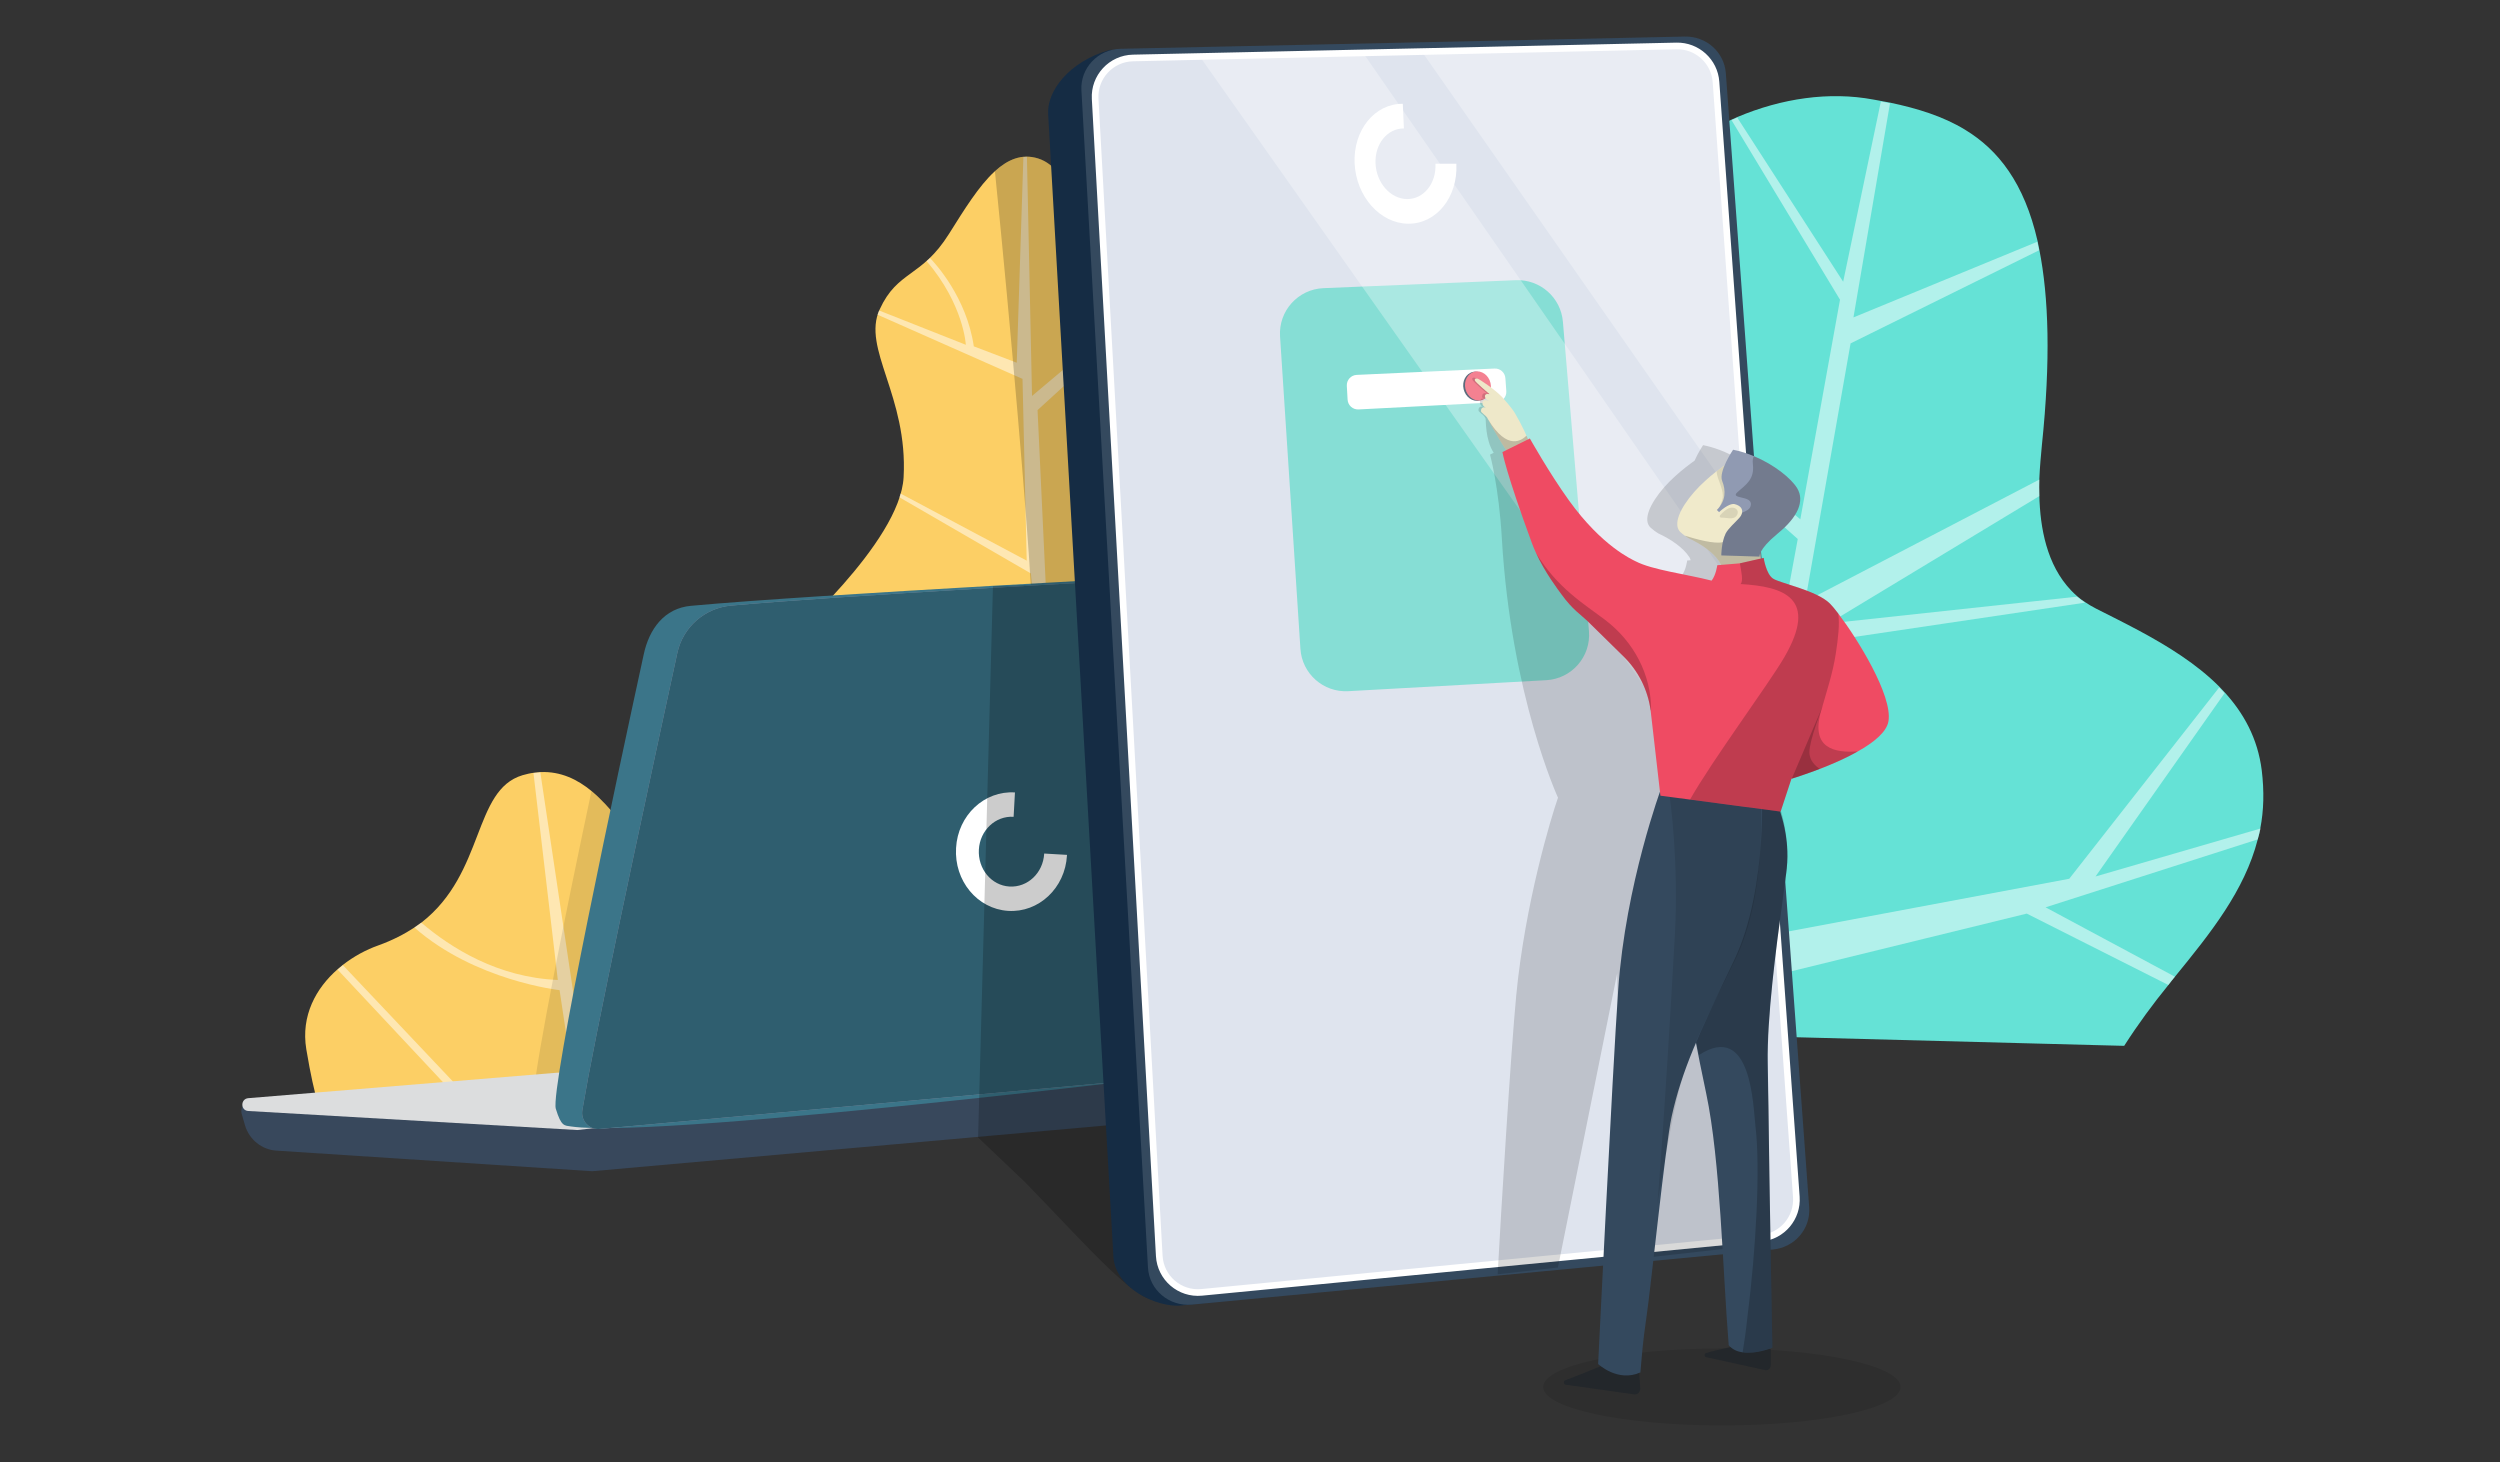 <svg width="342" height="200" viewBox="0 0 342 200" fill="none" xmlns="http://www.w3.org/2000/svg">
<rect x="0" y="0" width="342" height="200" fill="#333333" stroke="none"/>
<g clip-path="url(#clip0_4252_86661)">
<path d="M201.394 46.979C185.658 52.276 163.254 58.102 163.254 58.102C163.254 58.102 163.951 81.421 164.193 82.026C164.299 82.347 149.972 83.819 135.687 85.206C121.541 86.584 107.441 87.871 107.441 87.871C107.441 87.871 123.159 74.213 123.613 65.279C124.219 54.165 117.859 47.654 120.342 42.324C122.795 36.964 126.066 37.994 129.821 31.997C131.895 28.703 133.894 25.438 136.093 23.43C137.88 21.798 139.797 20.992 141.995 21.671C146.901 23.185 147.022 31.543 151.565 33.996C154.118 35.374 173.533 35.677 190.473 36.404C203.683 36.97 215.388 37.794 216.408 39.587C217.259 41.077 210.424 43.941 201.394 46.979Z" fill="#FCCF65"/>
<path opacity="0.5" d="M159.836 38.477L141.181 54.163L140.484 21.457L140 21.487L139.091 49.621L133.216 47.38C132.247 40.718 127.947 36.023 127.22 35.297L127.19 35.327L127.16 35.357L126.766 35.721C131.854 41.687 132.126 47.168 132.126 47.168L120.255 42.474L120.043 43.049L139.879 51.832L140.454 76.695L123.192 67.519L123.041 68.033L141.03 78.451C141.03 78.451 141.272 81.237 141.575 84.659C142.029 90.019 142.635 96.924 142.544 97.227L143.937 98.287L143.271 84.508L141.938 56.102L160.532 39.112L159.836 38.477Z" fill="white"/>
<path d="M309.213 113.302C309.134 113.808 309.016 114.316 308.861 114.825C307.062 121.854 302.378 127.674 297.532 133.613C297.22 134.004 296.908 134.355 296.636 134.746C294.583 137.262 292.484 140.106 290.588 143.071L286.136 142.956L162.297 139.703L163.418 144.076L164.072 146.623C157.945 147.153 154.339 147.556 154.339 147.556C154.339 147.556 154.157 146.605 153.942 144.933C152.637 134.834 150.069 98.442 178.557 86.543C186.876 83.07 193.087 79.084 197.811 74.826C198.008 74.669 193.75 65.375 193.983 65.257C203.047 60.726 211.523 54.709 214.294 45.49L214.531 44.673C215.506 41.429 216.445 38.344 217.616 35.494C221.208 26.978 228.513 20.143 236.91 16.352C237.186 16.236 237.458 16.118 237.692 16C243.709 13.463 250.232 12.487 256.286 13.62C256.637 13.696 256.988 13.735 257.34 13.814L258.59 14.047C262.288 14.831 265.774 15.891 268.817 17.742C268.82 17.742 268.82 17.745 268.823 17.748C273.363 20.503 276.921 25.022 278.744 32.992L278.98 34.164C280.267 40.648 280.543 49.282 279.332 60.881C279.214 62.171 279.056 63.773 278.98 65.49C278.941 66.232 278.941 66.974 278.98 67.755C279.086 72.246 280.004 77.276 283.311 80.753C283.571 81.025 283.844 81.289 284.135 81.543C284.486 81.858 284.837 82.131 285.228 82.364C285.697 82.679 286.206 82.991 286.751 83.263C290.452 85.141 294.67 87.179 298.474 89.765C300.297 90.998 302.02 92.358 303.55 93.887L304.292 94.668C306.947 97.56 308.861 101.037 309.406 105.371C309.758 108.263 309.682 110.879 309.213 113.302Z" fill="#65E2D6"/>
<path opacity="0.5" d="M308.857 114.826L279.836 124.123L297.531 133.614C297.219 134.005 296.907 134.356 296.631 134.747L277.259 124.98L239.955 134.12L239.331 144.589C237.184 144.51 234.995 144.395 232.848 144.356L238.356 114.593L197.812 74.87C198.006 74.712 198.203 74.519 198.397 74.361L239.216 110.063L245.933 73.737L214.257 45.573L214.49 44.753L246.285 71.039L251.714 41.001L236.872 16.431C237.145 16.313 237.421 16.198 237.654 16.08L252.145 38.538L257.302 13.891L258.553 14.124L253.553 43.42L278.706 33.069L278.94 34.241L253.159 46.976L246.948 82.286L278.976 65.606V67.871L250.149 85.293L284.13 81.623L285.223 82.444L246.318 88.225L239.755 128.339L283.073 120.214L303.581 94.043L304.323 94.824L286.668 119.902L309.244 113.339L308.854 114.823L308.857 114.826Z" fill="white"/>
<path d="M110.192 146.626L80.453 149.14L78.667 149.291L72.973 149.776L64.373 150.503L63.04 150.624L43.992 152.229C43.992 152.229 43.114 150.806 41.902 143.537C41.145 138.934 43.235 135.179 46.172 132.605C46.414 132.393 46.657 132.211 46.899 131.999C48.413 130.818 50.109 129.91 51.744 129.334C53.682 128.638 55.318 127.79 56.741 126.851C57.074 126.639 57.377 126.397 57.68 126.185C66.371 119.401 64.675 108.075 71.489 106.046C72.034 105.895 72.519 105.774 73.034 105.713C73.337 105.683 73.639 105.653 73.942 105.622C76.698 105.501 79 106.622 80.938 108.227C83.633 110.468 85.632 113.557 87.237 115.374C94.959 124.065 97.685 116.888 107.376 122.339C117.066 127.79 110.192 146.626 110.192 146.626Z" fill="#FCCF65"/>
<path opacity="0.5" d="M73.916 105.652L80.427 149.17L81.032 153.167L67.072 155.984L64.74 152.471L63.044 150.654L46.176 132.635C46.418 132.423 46.66 132.241 46.903 132.029L64.376 150.503L66.981 153.258L79.155 152.683L78.64 149.321L76.55 135.452C76.55 135.452 64.982 134.18 56.684 126.881C57.017 126.669 57.32 126.427 57.623 126.215C61.711 129.698 68.132 133.725 76.308 134.058L72.977 105.743L73.916 105.652Z" fill="white"/>
<path opacity="0.1" d="M110.195 146.626L72.977 149.776C73.491 144.143 77.428 124.64 80.911 108.227C83.606 110.468 85.605 113.556 87.21 115.374C94.932 124.065 97.658 116.888 107.349 122.339C117.039 127.79 110.195 146.626 110.195 146.626Z" fill="black"/>
<path d="M178.336 145.686L175.913 151.773L154.806 153.651L81.004 160.222L37.82 157.406C35.821 157.285 34.095 155.892 33.52 153.954L33.065 152.379C32.823 151.501 33.429 150.592 34.367 150.532L80.459 147.291L133.789 143.566L152.201 144.445L178.336 145.686Z" fill="#38485C"/>
<path d="M79.002 154.59L33.97 151.985C32.88 151.925 32.88 150.32 33.97 150.229L114.737 143.566C114.737 143.566 162.585 144.778 164.705 144.475C166.825 144.172 79.002 154.59 79.002 154.59Z" fill="#DCDDDE"/>
<path d="M172.883 145.686C172.883 145.686 90.723 155.952 78.155 154.105C77.216 153.953 76.792 154.165 76.035 151.682C75.248 149.108 84.575 105.53 88.058 89.54C88.815 85.997 90.904 83.211 94.508 82.878C111.921 81.273 161.98 78.729 177.031 77.82C179.424 77.669 181.362 79.758 181.059 82.121L172.883 145.686Z" fill="#3B7589"/>
<path d="M186.54 82.121L178.363 145.656L153.228 147.958L82.061 154.438C80.607 154.59 79.426 153.318 79.668 151.864C79.88 150.653 80.153 149.108 80.486 147.291C83.212 132.876 90.025 101.472 92.66 89.328C93.417 85.815 96.385 83.181 99.989 82.848C107.287 82.181 120.279 81.333 134.028 80.516C153.167 79.395 173.76 78.305 182.512 77.79C184.904 77.669 186.842 79.759 186.54 82.121Z" fill="#939BB1"/>
<path d="M186.54 82.121L178.363 145.656L153.228 147.958L82.061 154.438C80.607 154.59 79.426 153.318 79.668 151.864C79.88 150.653 80.153 149.108 80.486 147.291C83.212 132.876 90.025 101.472 92.66 89.328C93.417 85.815 96.385 83.181 99.989 82.848C107.287 82.181 120.279 81.333 134.028 80.516C153.167 79.395 173.76 78.305 182.512 77.79C184.904 77.669 186.842 79.759 186.54 82.121Z" fill="#2F5E6F"/>
<path d="M145.962 116.946L142.843 116.764V116.795C142.691 119.429 140.571 121.428 138.088 121.277C135.605 121.125 133.758 118.854 133.909 116.219C134.06 113.584 136.18 111.586 138.663 111.737L138.845 108.406C134.666 108.133 131.032 111.525 130.79 116.007C130.517 120.489 133.697 124.335 137.906 124.608C142.086 124.88 145.72 121.489 145.962 117.007C145.962 116.986 145.962 116.966 145.962 116.946Z" fill="white"/>
<path opacity="0.3" d="M214.609 68.948C214.64 68.918 214.761 68.827 215.003 68.676C214.791 68.827 214.64 68.918 214.609 68.948Z" fill="black"/>
<path opacity="0.1" d="M235.551 195.001C249.05 195.001 259.993 192.644 259.993 189.735C259.993 186.827 249.05 184.469 235.551 184.469C222.052 184.469 211.109 186.827 211.109 189.735C211.109 192.644 222.052 195.001 235.551 195.001Z" fill="black"/>
<path opacity="0.2" d="M226.131 160.852L158.51 177.932C155.4 178.225 149.146 170.909 140.246 161.739C140.24 161.73 133.814 155.616 133.805 155.607L135.7 85.206L135.834 80.2L141.006 79.994C140.54 71.375 138.381 45.88 136.106 23.43C137.893 21.798 139.81 20.992 142.009 21.671C146.915 23.185 147.036 31.543 151.578 33.996C154.131 35.374 173.546 35.677 190.487 36.404C194.487 39.681 198.115 43.263 201.407 46.979C203.745 49.617 205.916 52.321 207.933 55.031C208.406 55.664 208.869 56.297 209.323 56.93C210.353 58.362 211.34 59.789 212.285 61.206C218.151 69.97 222.503 78.286 225.864 83.995L230.87 152.106L231.091 155.098C231.306 158.017 229.104 160.57 226.131 160.852Z" fill="black"/>
<path d="M243.162 164.942L231.757 9.774C231.545 6.906 229.94 6.288 227.009 6.352L151.826 6.821C146.142 8.448 143.214 12.53 143.386 15.573L152.296 171.565C152.296 176.253 158.404 178.893 161.517 178.6L238.201 170.705C241.175 170.423 243.374 167.867 243.159 164.948L243.162 164.942Z" fill="#152C44"/>
<path d="M247.499 165.178L236.094 10.007C235.882 7.139 233.417 4.938 230.483 5.001L153.311 6.673C150.201 6.74 147.766 9.32 147.938 12.363L157.042 173.4C157.214 176.462 159.952 178.766 163.065 178.469L242.539 170.932C245.512 170.65 247.711 168.094 247.496 165.175L247.499 165.178Z" fill="#34495E"/>
<path d="M149.817 13.52L158.587 171.807C158.754 174.817 161.391 177.083 164.389 176.792L176.615 175.608L191.154 174.203L197.738 173.564L212.304 172.155L216.662 171.731L227.94 170.641L231.195 170.326L233.836 170.072L237.846 169.681L240.959 169.381C241.846 169.294 242.661 168.994 243.357 168.534C244.914 167.513 245.88 165.705 245.738 163.724L244.635 148.449L242.485 118.596L241.468 104.487L240.011 84.263L239.039 70.775L234.748 11.204C234.545 8.384 232.167 6.222 229.342 6.282L194.513 7.052L186.609 7.227L164.268 7.721L154.992 7.927C151.997 7.994 149.65 10.528 149.817 13.52Z" fill="#DFE4EE"/>
<path d="M207.363 38.33L181.047 39.42C177.564 39.565 174.884 42.548 175.111 46.025L177.897 88.761C178.118 92.159 181.035 94.742 184.435 94.554L211.53 93.049C215.022 92.855 217.663 89.815 217.369 86.332L213.805 44.011C213.526 40.698 210.685 38.193 207.363 38.33Z" fill="#86DED5"/>
<path d="M204.45 50.416L185.598 51.285C184.808 51.321 184.199 51.996 184.245 52.787L184.351 54.67C184.396 55.452 185.062 56.051 185.847 56.012L204.719 55.028C205.516 54.986 206.122 54.298 206.064 53.505L205.937 51.733C205.882 50.964 205.222 50.379 204.453 50.416H204.45Z" fill="white"/>
<path d="M202.402 54.791C203.349 54.566 203.91 53.51 203.654 52.431C203.399 51.352 202.424 50.659 201.477 50.883C200.53 51.107 199.969 52.164 200.224 53.243C200.48 54.322 201.455 55.015 202.402 54.791Z" fill="#152C44"/>
<path d="M202.648 54.752C203.595 54.527 204.156 53.471 203.901 52.392C203.645 51.313 202.67 50.62 201.723 50.844C200.776 51.068 200.215 52.125 200.47 53.204C200.726 54.283 201.701 54.976 202.648 54.752Z" fill="#EF4B63"/>
<path d="M149.817 13.524L158.587 171.811C158.754 174.821 161.391 177.087 164.389 176.796L240.959 169.385C243.824 169.107 245.943 166.596 245.738 163.728L242.485 118.6L240.011 84.267L239.039 70.779L234.748 11.207C234.545 8.388 232.167 6.226 229.342 6.286L194.513 7.056L186.609 7.231L164.268 7.725L154.992 7.931C151.997 7.997 149.65 10.532 149.817 13.524Z" stroke="white" stroke-width="0.909" stroke-miterlimit="10"/>
<path d="M199.229 22.397H196.37V22.44C196.488 25.108 194.753 27.252 192.488 27.231C190.223 27.209 188.294 25.029 188.172 22.364C188.054 19.696 189.79 17.552 192.055 17.573L191.903 14.2C188.057 14.163 185.108 17.806 185.311 22.337C185.514 26.867 188.793 30.568 192.639 30.604C196.485 30.64 199.435 26.997 199.232 22.467C199.232 22.443 199.232 22.422 199.229 22.397Z" fill="white"/>
<path opacity="0.3" d="M194.512 7.056L239.038 70.779L234.747 11.207C234.544 8.388 232.166 6.226 229.341 6.286L194.512 7.056Z" fill="white"/>
<path opacity="0.3" d="M164.148 7.751L242.365 118.626L239.891 84.293L186.489 7.258L164.148 7.751Z" fill="white"/>
<g opacity="0.15">
<path d="M201.448 52.008C201.545 52.199 203.168 53.647 203.599 53.941C203.099 53.635 202.787 53.844 202.784 54.086C202.775 54.283 202.62 54.349 203.156 54.646C202.614 54.364 202.56 54.634 202.475 54.855C202.42 55.01 202.393 55.449 202.944 55.682C202.702 55.597 202.593 55.576 202.42 55.7C202.257 55.803 202.19 56.151 202.327 56.288C202.632 56.593 202.787 56.693 202.887 56.781C203.053 56.939 203.168 57.105 203.223 57.26C203.296 57.45 203.15 60.112 204.337 61.938L203.835 62.19C203.835 62.19 205.04 66.566 205.452 73.652C206.706 95.181 213.135 109.124 213.135 109.124C212.196 111.804 208.632 123.548 207.417 136.206C206.697 143.732 205.313 166.169 204.879 174.318L213.123 173.395L221.233 133.132L221.796 172.423L237.283 170.684C238.534 170.56 236.847 152.396 237.828 151.745C237.828 151.554 237.825 151.366 237.825 151.185C237.816 151.039 237.816 150.891 237.816 150.758C237.792 148.535 237.762 146.491 237.731 144.849C237.598 138.805 238.785 129.692 239.63 123.451C239.669 123.187 239.703 122.927 239.736 122.676C239.812 122.049 239.894 121.473 239.963 120.94C239.975 120.871 239.981 120.816 239.984 120.771C240.036 120.392 240.078 120.041 240.13 119.72C240.178 119.378 240.215 119.066 240.248 118.784C240.272 118.575 240.299 118.363 240.321 118.154C240.439 117.088 240.439 116.059 240.366 115.105C240.345 114.956 240.342 114.811 240.327 114.656C240.187 112.858 239.833 111.346 239.512 110.292L240.96 105.901H240.972C240.972 105.901 240.975 105.901 240.99 105.892C241.002 105.892 241.014 105.889 241.041 105.88C241.087 105.868 241.159 105.847 241.253 105.811C241.344 105.789 241.453 105.75 241.589 105.708C241.717 105.665 241.862 105.614 242.029 105.562C242.195 105.508 242.38 105.444 242.574 105.374C242.731 105.323 242.898 105.268 243.076 105.199C243.119 105.187 243.161 105.175 243.204 105.156C243.316 105.117 243.431 105.075 243.546 105.032C243.852 104.92 244.185 104.799 244.527 104.669C244.597 104.648 244.666 104.614 244.739 104.593C244.772 104.581 244.809 104.569 244.836 104.554C244.836 104.554 244.836 104.551 244.845 104.551C245.578 104.269 246.368 103.942 247.171 103.588C247.404 103.485 247.64 103.376 247.87 103.267C247.925 103.236 247.982 103.215 248.037 103.191C248.321 103.052 248.618 102.912 248.9 102.77C249.097 102.673 249.294 102.573 249.475 102.467C249.672 102.37 249.86 102.267 250.042 102.164H250.029C250.029 102.164 250.033 102.155 250.042 102.155C252.213 100.935 253.985 99.511 254.23 98.025C254.817 94.521 249.951 86.689 247.358 83.288C246.889 82.68 246.501 82.216 246.223 81.935C245.941 81.653 245.578 81.39 245.16 81.144C244.996 81.047 244.824 80.954 244.648 80.863C244.469 80.769 244.282 80.675 244.088 80.59C243.9 80.505 243.703 80.421 243.506 80.339C243.007 80.139 242.501 79.954 241.995 79.785C241.695 79.679 241.399 79.579 241.108 79.491C240.826 79.397 240.545 79.312 240.29 79.228C240.027 79.143 239.781 79.061 239.551 78.988C239.406 78.94 239.267 78.891 239.136 78.843C239.009 78.791 238.888 78.749 238.785 78.704C238.688 78.661 238.594 78.613 238.522 78.57C238.479 78.552 238.449 78.528 238.419 78.51C237.468 77.865 237.147 75.684 237.147 75.684L236.759 75.778C236.735 75.539 236.72 75.275 236.705 74.997C236.917 74.518 237.468 73.692 238.946 72.468C239 72.426 239.052 72.377 239.109 72.332C241.814 70.121 242.813 67.913 241.729 66.142C240.902 64.809 238.619 62.947 235.829 61.778C235.608 61.684 235.384 61.599 235.16 61.518C234.458 61.254 233.722 61.045 232.98 60.894C232.98 60.894 232.298 61.914 231.823 63.014C231.49 63.253 231.111 63.528 230.724 63.837C230.699 63.846 230.678 63.868 230.654 63.883C229.685 64.652 228.58 65.612 227.656 66.663C225.727 68.874 224.691 71.142 225.796 72.177C225.966 72.335 226.163 72.489 226.36 72.644H226.363C226.526 72.756 226.684 72.862 226.853 72.971C226.865 72.971 226.875 72.98 226.884 72.983C228.607 73.798 230.212 74.87 231.102 76.208C231.132 76.254 231.163 76.311 231.187 76.366C231.22 76.451 231.251 76.544 231.278 76.638L230.808 76.678C230.808 76.678 230.642 78.01 230.036 78.785C226.623 77.901 221.917 77.335 219.649 76.145C219.631 76.142 219.616 76.132 219.597 76.12C219.179 75.902 215.055 74.125 210.509 67.801C207.805 64.04 208.941 59.867 208.941 59.867L208.689 59.991C208.62 59.825 208.556 59.664 208.477 59.483C208.084 58.586 207.56 57.529 206.866 56.354C206.494 55.727 205.279 54.34 205.122 54.183C204.08 53.096 202.06 51.769 201.803 51.688C201.512 51.603 201.303 51.718 201.451 51.999L201.448 52.008Z" fill="black"/>
</g>
<path d="M242.239 184.577V186.721C242.239 187.178 241.875 187.521 241.484 187.436L233.399 185.661C233.135 185.607 233.117 185.18 233.378 185.098C234.837 184.647 238.041 184.02 238.453 183.877C239.044 183.674 242.239 184.577 242.239 184.577Z" fill="#23272B"/>
<path d="M224.229 187.568L224.386 189.912C224.42 190.412 224.029 190.815 223.575 190.751L214.193 189.431C213.887 189.392 213.835 188.925 214.126 188.819C215.765 188.217 219.371 186.733 219.832 186.548C220.495 186.281 224.229 187.575 224.229 187.575V187.568Z" fill="#23272B"/>
<path d="M229.195 112.301C229.195 112.301 229.383 114.03 229.559 125.092C229.595 127.285 229.922 130.253 230.416 133.593C230.422 133.599 230.422 133.614 230.422 133.623C230.785 135.982 231.221 138.517 231.706 141.1C232.236 143.932 232.823 146.827 233.411 149.601C235.364 158.835 235.646 173.689 236.488 184.022C236.981 184.609 237.657 184.9 238.383 185.003C240.264 185.284 242.463 184.37 242.463 184.37C242.463 184.37 242.027 161.021 241.927 151.818C241.921 151.672 241.921 151.527 241.921 151.391C241.899 149.168 241.869 147.13 241.833 145.489C241.702 139.18 242.996 129.553 243.837 123.309C243.916 122.685 243.998 122.103 244.071 121.573C244.077 121.507 244.086 121.449 244.092 121.398C244.143 121.019 244.186 120.671 244.231 120.353C244.283 120.011 244.319 119.699 244.355 119.417C244.386 119.205 244.407 118.996 244.428 118.784C244.543 117.718 244.543 116.686 244.47 115.735C244.455 115.583 244.449 115.438 244.434 115.284C244.143 112.328 243.214 110.238 243.214 110.238L232.427 111.828L231.373 111.98L229.195 112.298V112.301Z" fill="#34495E"/>
<path opacity="0.2" d="M230.359 134.255C230.904 137.899 231.159 138.756 231.71 141.103C231.898 141.929 232.131 142.941 232.422 144.325C239.66 139.628 239.826 151.432 240.147 154.088C240.838 159.751 240.22 171.026 239.03 180.296C238.842 182.11 238.615 183.678 238.391 184.999C240.271 185.28 242.47 184.366 242.47 184.366C242.47 184.366 242.034 161.017 241.934 151.814C241.928 151.669 241.928 151.523 241.928 151.387C241.855 149.382 241.798 147.568 241.767 146.118C241.628 139.591 242.988 129.501 243.845 123.308C243.923 122.684 244.005 122.103 244.078 121.573C244.084 121.506 244.093 121.448 244.099 121.397C244.151 121.018 244.193 120.67 244.238 120.352C244.29 120.01 244.326 119.698 244.363 119.416C244.393 119.204 244.414 118.995 244.435 118.783C244.529 117.708 244.529 116.685 244.478 115.734C244.462 115.583 244.456 115.437 244.441 115.283C244.16 111.697 243.033 109.265 243.033 109.265L232.849 107.297L232.434 111.827L230.423 133.592L230.365 134.252L230.359 134.255Z" fill="black"/>
<path d="M237.213 131.404C232.301 141.673 230.078 146.422 228.688 152.717C227.795 156.76 225.881 175.909 225.181 180.579C224.76 183.389 224.618 185.285 224.409 187.744C221.317 189.149 218.625 186.596 218.625 186.596C218.625 186.596 220.554 147.124 221.372 135.374C222.374 120.929 227.292 107.722 227.292 107.722L240.941 106.035C240.941 106.035 242.125 121.132 237.213 131.401V131.404Z" fill="#34495E"/>
<path opacity="0.1" d="M237.335 131.396C232.753 140.56 230.678 144.794 229.382 150.411C228.549 154.018 227.432 160.475 226.738 164.636C226.738 164.636 227.741 152.746 229.122 127.938C229.646 118.577 228.628 109.686 228.134 107.16L240.808 108.762C240.808 108.762 241.913 122.232 237.332 131.393L237.335 131.396Z" fill="black"/>
<path d="M208.082 64.011C207.071 63.799 203.694 57.681 203.57 57.367C203.515 57.212 203.394 57.049 203.231 56.891C203.134 56.8 202.979 56.697 202.673 56.394C202.537 56.258 202.604 55.907 202.761 55.801C202.94 55.683 203.043 55.698 203.294 55.786C202.743 55.55 202.761 55.11 202.822 54.956C202.904 54.738 203.228 54.638 203.773 54.917H203.785L203.779 54.91C203.249 54.62 203.131 54.393 203.137 54.193C203.143 53.947 203.452 53.742 203.951 54.044C203.524 53.754 201.901 52.306 201.804 52.118C201.653 51.834 201.865 51.722 202.152 51.803C202.404 51.885 204.427 53.218 205.475 54.299C205.629 54.459 206.843 55.843 207.216 56.476C209.363 60.11 209.908 62.663 209.911 62.703C209.975 63.093 208.088 64.014 208.088 64.014L208.082 64.011Z" fill="#EEE8C9"/>
<path d="M229.908 72.811C230.077 72.968 230.271 73.126 230.471 73.274H230.477C230.631 73.389 230.795 73.498 230.961 73.607C230.974 73.607 230.986 73.617 230.998 73.623C232.715 74.434 234.326 75.506 235.207 76.845C235.892 77.886 235.325 81.399 235.292 81.981C235.353 81.999 236.991 80.552 237.054 80.579C238.847 81.324 242.236 82.677 242.412 82.332C242.675 81.793 241.688 79.84 240.934 77.865V77.859C240.973 77.002 240.661 75.206 240.831 73.259C240.728 73.359 240.94 73.159 240.831 73.259V73.253C243.578 70.494 244.047 67.087 244.047 67.087L237.345 62.699C237.345 62.699 236.973 62.926 236.388 63.326C235.946 63.632 235.374 64.038 234.759 64.519C233.79 65.285 232.691 66.249 231.764 67.302C229.832 69.513 228.796 71.781 229.901 72.817L229.908 72.811Z" fill="#F0EACB"/>
<path opacity="0.1" d="M234.832 64.47C234.841 64.737 234.896 65.012 234.989 65.294C235.413 66.539 235.916 67.556 235.559 68.55C235.226 69.482 235.111 69.652 235.095 69.667L238.097 67.323L239.272 63.995L236.546 63.223L234.832 64.47Z" fill="black"/>
<path opacity="0.2" d="M230.48 73.277C230.634 73.392 230.798 73.498 230.964 73.61C230.976 73.61 230.988 73.619 231 73.625C232.718 74.437 234.329 75.509 235.21 76.847C235.894 77.889 235.604 81.011 235.57 81.593C235.564 81.723 236.854 80.706 236.854 80.706L237.057 80.578L240.982 78.174C240.967 78.08 240.952 77.98 240.94 77.868V77.862C240.806 76.808 240.67 75.13 240.837 73.262V73.256C240.858 73.056 240.876 72.853 240.903 72.647L236.927 72.602C236.927 72.602 237.293 73.692 235.713 74.155C234.601 74.482 231.939 73.737 230.477 73.277H230.48Z" fill="black"/>
<path d="M234.867 69.767L235.17 70.06C235.17 70.06 236.521 68.758 237.323 68.97C238.171 69.191 238.398 69.67 238.316 70.136C238.274 70.366 238.153 70.593 238.002 70.775C237.974 70.808 237.938 70.842 237.905 70.887C237.399 71.454 236.393 72.326 236.066 72.995C235.467 74.249 235.473 75.978 235.473 75.978L240.7 76.141C240.7 76.141 240.515 75.206 243.056 73.098C243.11 73.052 243.165 73.004 243.216 72.959C245.927 70.751 246.923 68.54 245.836 66.769C245.015 65.436 242.729 63.577 239.937 62.405C239.031 62.026 238.071 61.72 237.087 61.523C237.087 61.523 235.07 64.5 235.594 65.799C236.124 67.102 236.091 68.528 234.867 69.764V69.767Z" fill="#909AB2"/>
<path opacity="0.1" d="M235.463 70.816C235.291 70.828 235.194 70.625 235.306 70.498C235.748 69.998 236.184 69.65 236.535 69.52C237.338 69.223 238.028 69.817 237.592 70.507C237.156 71.198 236.142 70.773 235.463 70.816Z" fill="black"/>
<path opacity="0.2" d="M235.48 75.979L240.707 76.143C240.707 76.143 240.523 75.207 243.064 73.099C243.118 73.054 243.173 73.005 243.224 72.96C245.934 70.752 246.931 68.542 245.844 66.77C245.023 65.438 242.736 63.578 239.944 62.406C239.799 62.621 239.729 62.964 239.793 63.499C240.035 65.58 238.857 66.283 237.7 67.309C236.546 68.327 239.717 67.727 239.52 69.069C239.439 69.629 239.002 69.862 238.324 70.132C238.282 70.362 238.161 70.589 238.009 70.771C237.982 70.804 237.946 70.837 237.912 70.883C237.407 71.449 236.401 72.321 236.074 72.99C235.474 74.244 235.48 75.973 235.48 75.973V75.979Z" fill="black"/>
<path opacity="0.2" d="M208.083 64.011C207.071 63.799 203.694 57.682 203.57 57.367C206.275 61.84 208.276 60.135 208.822 59.599C209.654 61.492 209.906 62.676 209.906 62.703C209.969 63.094 208.083 64.014 208.083 64.014V64.011Z" fill="black"/>
<path d="M258.343 98.66C258.098 100.144 256.326 101.57 254.152 102.79C253.785 103.005 253.404 103.208 253.013 103.402C251.659 104.096 250.224 104.695 248.958 105.186C248.101 105.516 247.317 105.792 246.684 106.007C245.899 106.282 245.342 106.455 245.145 106.515H245.121C245.091 106.527 245.079 106.533 245.079 106.533H245.067L243.589 111.025L231.188 109.383L227.145 108.85L225.833 97.424C225.815 97.327 225.809 97.233 225.797 97.136C225.413 94.368 224.125 91.794 222.121 89.826C220.649 88.375 218.856 86.61 217.169 84.962C216.3 84.118 215.134 83.424 213.593 81.286C213.157 80.686 211.382 78.382 210.113 75.62C209.916 75.184 209.729 74.745 209.562 74.29C205.998 64.624 205.531 61.841 205.531 61.841L209.286 59.984C209.286 59.984 211.918 64.681 214.622 68.443C219.168 74.766 223.293 76.543 223.711 76.765C223.729 76.777 223.747 76.783 223.765 76.789C226.033 77.976 230.736 78.548 234.149 79.43C234.755 78.651 234.922 77.322 234.922 77.322L238.011 77.064L241.269 76.322C241.269 76.322 241.587 78.503 242.538 79.148C243.495 79.79 248.525 80.759 250.336 82.573C250.612 82.849 251.005 83.315 251.469 83.927C254.067 87.328 258.931 95.156 258.343 98.663V98.66Z" fill="#EF4B63"/>
<path opacity="0.2" d="M245.124 106.513H245.145C245.342 106.446 245.899 106.28 246.684 106.004C247.317 105.786 248.098 105.51 248.955 105.183C248.44 104.856 247.526 104.102 247.526 102.897C247.526 101.313 249.173 97.061 249.376 96.531L245.121 106.513H245.124Z" fill="black"/>
<path opacity="0.2" d="M225.868 97.206C225.868 97.206 225.844 97.188 225.801 97.134C225.417 94.366 224.129 91.792 222.125 89.823C220.653 88.373 218.86 86.607 217.173 84.96C216.304 84.115 215.138 83.421 213.597 81.283C213.161 80.684 211.386 78.379 210.117 75.617C212.967 80.414 216.831 82.713 219.596 84.814C223.5 87.779 225.919 92.3 225.871 97.21L225.868 97.206Z" fill="black"/>
<path opacity="0.2" d="M231.195 109.38L243.596 111.022L245.071 106.527H245.086C245.086 106.527 245.108 106.521 245.153 106.512C245.35 106.446 245.907 106.279 246.691 106.004C248.266 105.468 250.75 104.553 253.021 103.396C253.411 103.199 253.79 102.996 254.159 102.787C250.98 103.021 247.685 102.409 249.105 97.336C249.811 94.817 250.725 92.131 251.131 89.454C251.473 87.225 251.676 85.411 251.473 83.921C251.01 83.312 250.616 82.846 250.341 82.57C248.527 80.756 243.494 79.79 242.543 79.142C241.592 78.497 241.271 76.316 241.271 76.316L238.012 77.058C238.215 78.242 238.512 79.478 238.106 79.899C244.066 80.241 248.793 81.822 244.096 89.908C241.976 93.56 234.272 103.941 231.195 109.38Z" fill="black"/>
</g>
<defs>
<clipPath id="clip0_4252_86661">
<rect width="276.624" height="190" fill="white" transform="translate(33.004 5)"/>
</clipPath>
</defs>
</svg>
